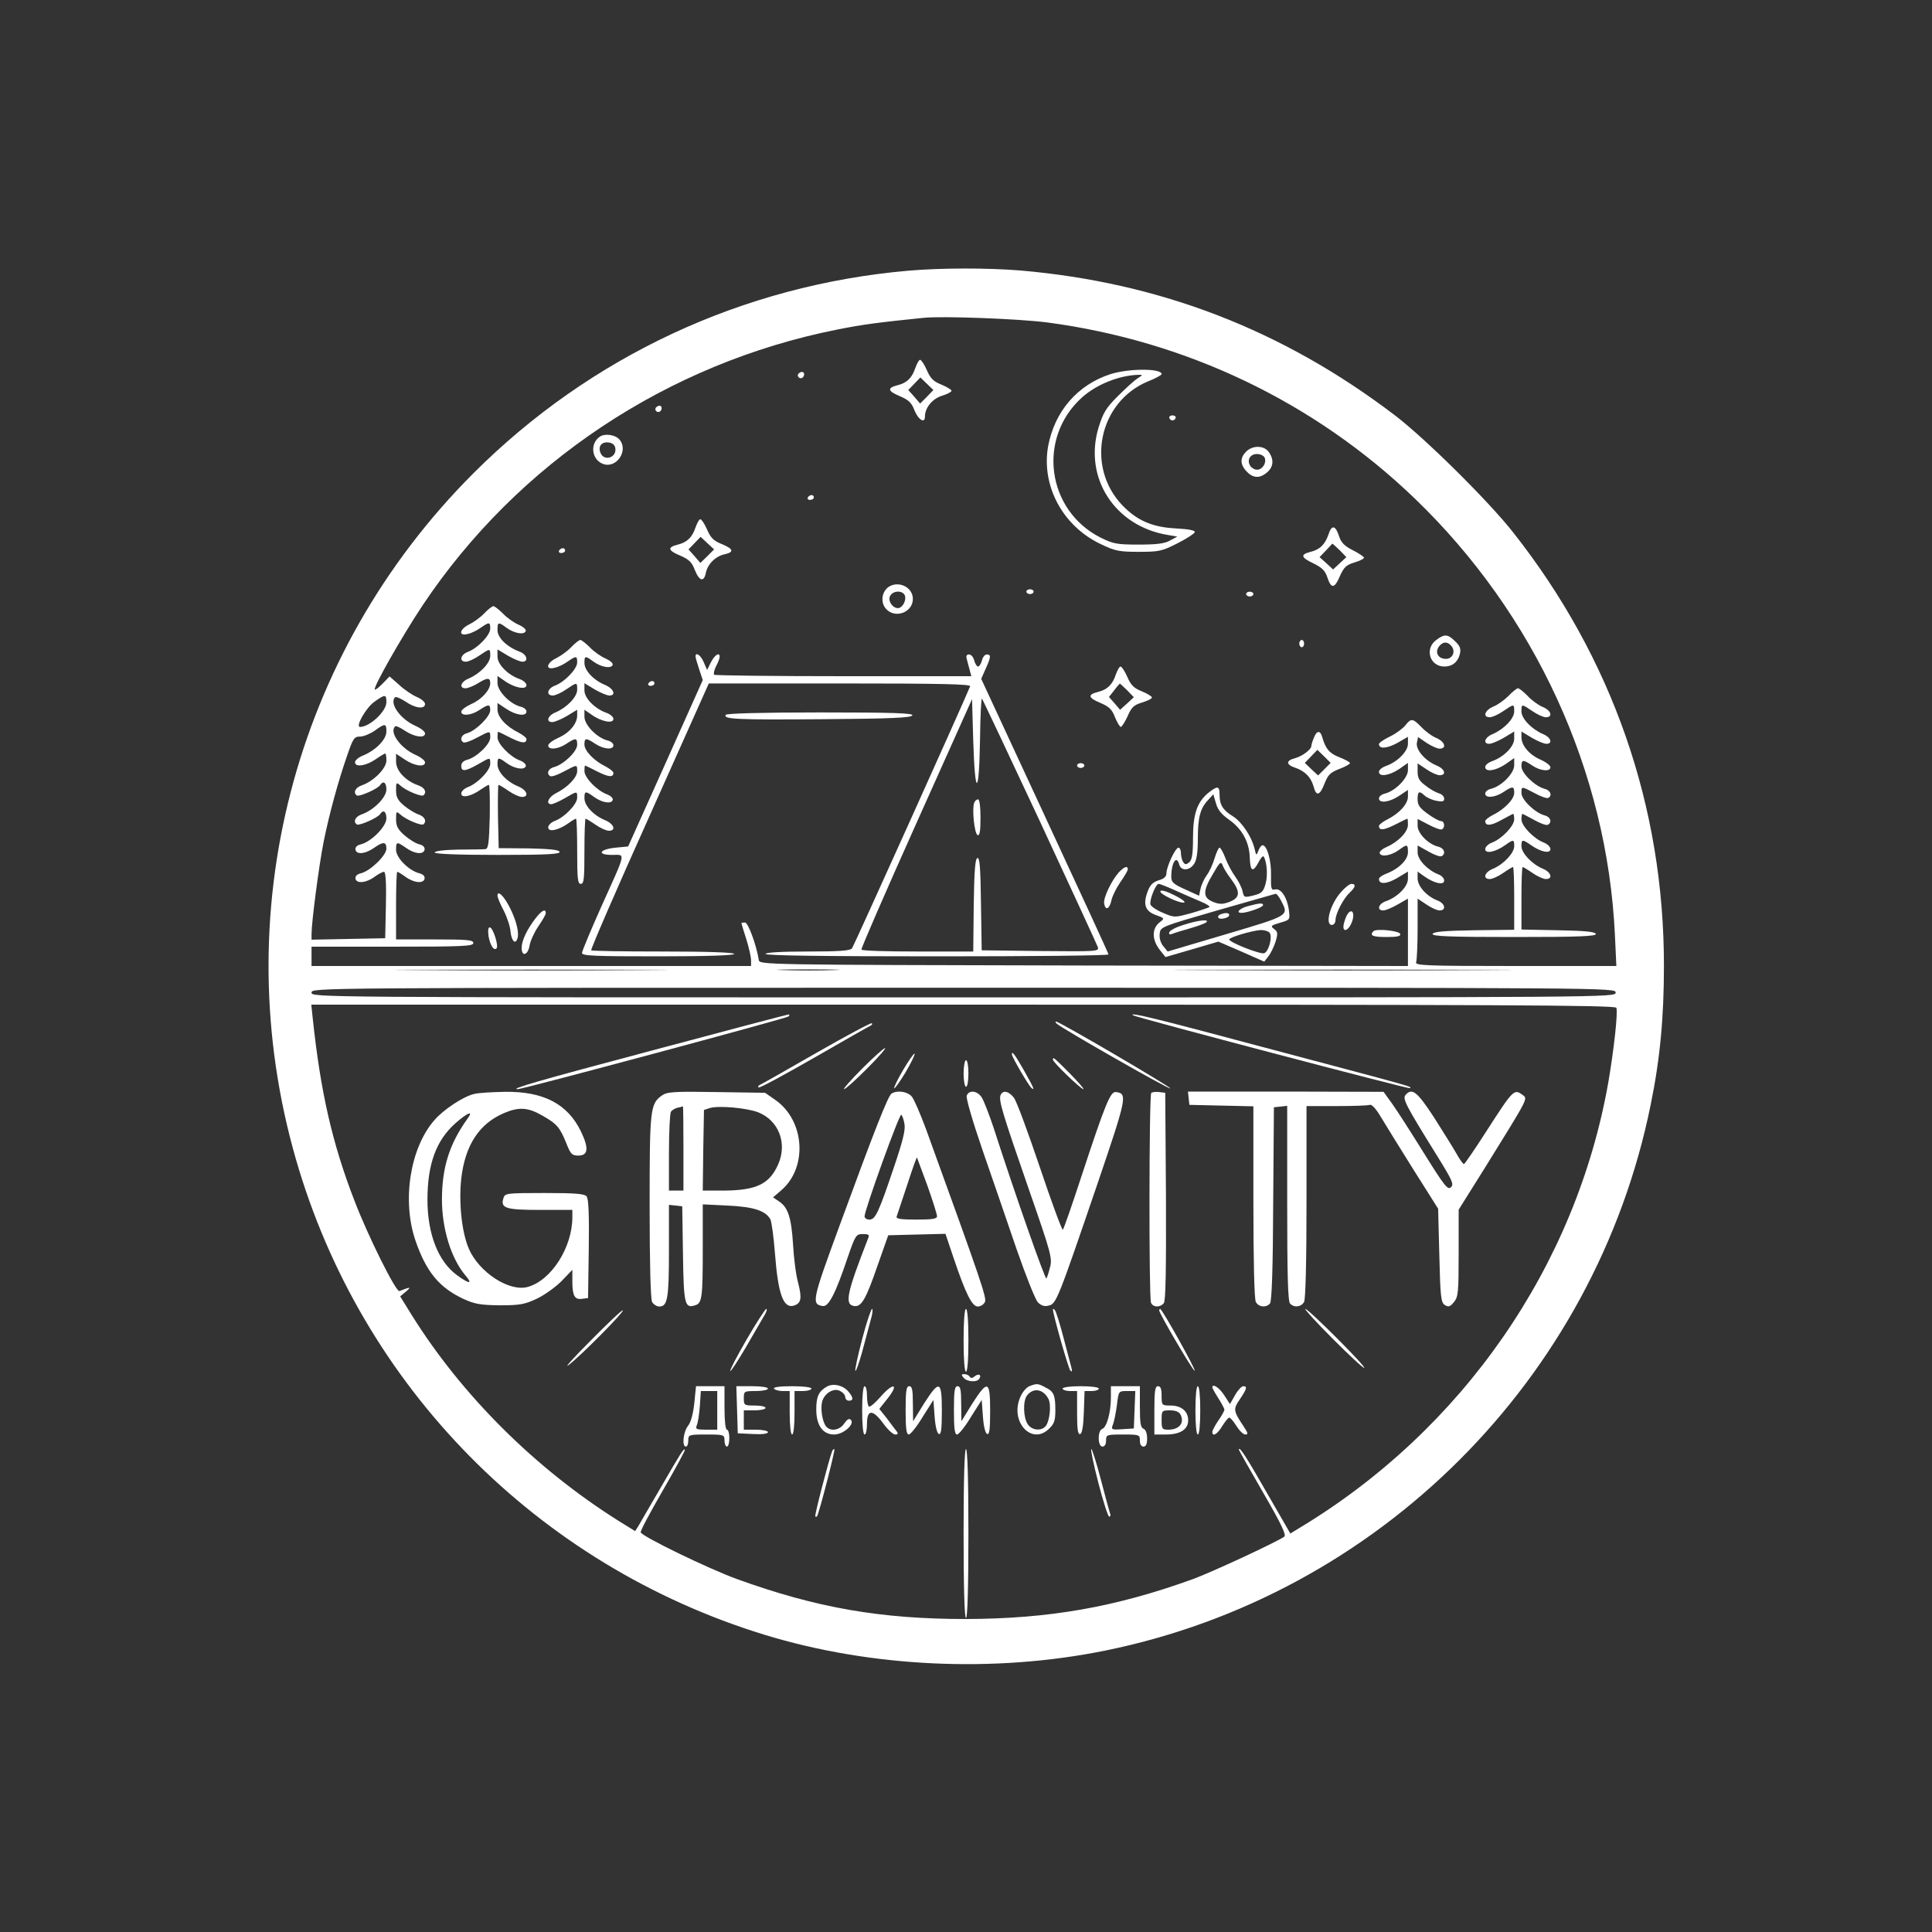 <?xml version="1.0" encoding="UTF-8"?> <svg xmlns="http://www.w3.org/2000/svg" xmlns:svg="http://www.w3.org/2000/svg" width="800" height="800" preserveAspectRatio="xMidYMid meet"><rect width="100%" height="100%" fill="#333333" stroke="none"/> <g class="layer"> <title>Layer 1</title> <g fill="#000000" id="svg_1" transform="translate(0 800) scale(0.1 -0.1)"> <path d="m3760,6879c-684,-60 -1315,-354 -1800,-839c-746,-746 -1026,-1828 -735,-2839c271,-942 999,-1681 1940,-1970c440,-135 951,-159 1410,-66c1135,230 2030,1125 2260,2260c39,190 55,362 55,577c0,658 -213,1272 -624,1793c-103,131 -365,390 -491,486c-464,353 -972,549 -1550,599c-137,11 -327,11 -465,-1zm575,-214c577,-76 1108,-330 1523,-729c498,-479 797,-1130 829,-1807l6,-129l-418,0c-376,0 -417,2 -411,16c3,9 6,71 6,140l0,123l36,-24c20,-14 45,-25 55,-25c29,0 23,29 -8,41c-45,17 -83,59 -83,92l0,28l28,-20c41,-29 82,-38 82,-17c0,9 -10,20 -23,25c-45,17 -87,61 -87,91l0,29l45,-25c24,-14 49,-23 55,-19c18,11 10,33 -14,39c-42,10 -86,55 -86,87l0,28l46,-24c26,-14 50,-22 55,-19c14,8 10,34 -4,34c-8,0 -33,14 -55,30c-33,24 -42,36 -42,60c0,34 6,37 30,15c9,-8 31,-18 48,-21c25,-5 32,-3 32,9c0,9 -10,19 -22,22c-13,4 -38,18 -55,32c-26,19 -33,31 -33,58l0,34l36,-24c20,-14 45,-25 55,-25c30,0 22,26 -12,40c-48,20 -87,65 -82,94l5,24l35,-24c20,-13 44,-24 54,-24c31,0 22,29 -13,44c-18,7 -46,28 -62,45c-36,37 -43,38 -67,7c-11,-13 -39,-34 -64,-46c-25,-12 -45,-26 -45,-31c0,-21 32,-19 75,4l45,26l0,-29c0,-31 -44,-76 -92,-92c-16,-6 -28,-16 -28,-24c0,-22 42,-16 83,11l37,26l0,-30c0,-33 -52,-86 -95,-97c-14,-3 -25,-12 -25,-20c0,-22 44,-16 84,11l36,24l0,-27c0,-31 -35,-70 -87,-96c-18,-9 -33,-21 -33,-26c0,-20 20,-18 66,5c27,14 50,25 52,25c1,0 2,-11 2,-25c0,-30 -40,-71 -88,-92c-18,-8 -31,-19 -29,-26c6,-17 47,-10 79,13c35,26 38,25 38,-9c0,-32 -39,-70 -93,-90c-15,-6 -27,-15 -27,-21c0,-23 32,-21 75,4l45,27l0,-30c0,-32 -43,-76 -92,-93c-31,-11 -38,-38 -10,-38c9,0 36,11 60,25l42,24l0,-140l0,-139l-1342,2c-1334,3 -1343,3 -1346,23c-10,62 -44,155 -57,155c-8,0 -15,-1 -15,-2c0,-2 9,-32 20,-66c11,-35 20,-75 20,-88l0,-24l-910,0l-910,0l0,40l0,40l335,0c291,0 335,2 335,15c0,13 -24,15 -160,15l-160,0l0,140c0,77 2,140 5,140c3,0 18,-9 33,-20c35,-26 75,-30 80,-9c2,11 -6,19 -22,23c-43,11 -96,64 -96,97c0,34 3,35 40,9c36,-26 73,-30 78,-9c2,11 -6,19 -22,23c-14,3 -41,20 -61,37c-28,25 -35,38 -35,67c0,33 1,34 18,19c23,-21 88,-48 96,-40c14,14 4,32 -22,41c-15,5 -42,22 -60,37c-25,21 -32,35 -32,62c0,34 1,35 18,20c23,-21 88,-48 96,-40c14,14 4,32 -22,41c-52,18 -92,60 -92,98l0,33l36,-24c40,-27 84,-33 84,-12c0,8 -18,22 -41,32c-61,28 -108,93 -83,117c3,4 22,-5 41,-18c39,-26 83,-32 83,-11c0,8 -18,22 -41,32c-62,28 -108,93 -83,118c4,3 23,-5 43,-18c40,-28 81,-33 81,-10c0,8 -15,21 -34,29c-19,8 -52,30 -73,50l-40,35l-28,-29c-16,-16 -30,-28 -33,-25c-8,8 113,221 199,350c393,588 1012,1000 1714,1140c104,21 172,30 360,49c79,8 393,-4 510,-19zm-2735,-1573c0,-37 -69,-102 -109,-102c-21,0 25,80 59,104c45,32 50,32 50,-2zm0,-121c0,-33 -44,-78 -98,-100c-18,-7 -32,-20 -32,-27c0,-22 44,-16 84,11c20,14 39,25 41,25c3,0 5,-13 5,-29c0,-33 -53,-86 -102,-103c-27,-9 -37,-31 -20,-42c10,-6 87,28 96,43c13,20 26,11 26,-18c0,-33 -53,-86 -102,-103c-27,-9 -37,-31 -20,-42c10,-6 87,28 96,43c13,20 26,11 26,-18c0,-33 -62,-96 -105,-107c-17,-4 -25,-12 -23,-23c5,-21 42,-17 78,9c37,26 50,25 50,-4c0,-28 -66,-92 -105,-102c-17,-4 -25,-12 -23,-23c5,-21 45,-17 80,9c15,11 32,20 38,20c7,0 10,-45 8,-137l-3,-138l-152,-3l-153,-3l0,23c0,50 31,286 50,382c24,118 60,250 98,359c24,70 29,77 53,77c14,0 41,11 60,24c44,32 49,31 49,-3zm1058,-988c-252,-2 -664,-2 -915,0c-252,1 -46,2 457,2c503,0 709,-1 458,-2zm795,0c-56,-2 -151,-2 -210,0c-59,1 -13,3 102,3c116,0 164,-2 108,-3zm2675,0c-313,-2 -823,-2 -1135,0c-313,1 -57,2 567,2c624,0 880,-1 568,-2zm562,-93c0,-20 -7,-20 -2700,-20c-2693,0 -2700,0 -2700,20c0,20 7,20 2700,20c2693,0 2700,0 2700,-20zm3,-63c7,-19 -10,-172 -33,-307c-134,-763 -604,-1441 -1281,-1848l-36,-22l-98,170c-84,147 -115,195 -115,177c0,-2 45,-82 100,-177c76,-131 97,-176 88,-183c-33,-23 -302,-148 -379,-176c-321,-116 -595,-164 -939,-165c-353,0 -619,46 -950,166c-120,44 -392,176 -397,193c-2,6 40,84 92,174c52,90 93,166 91,168c-5,6 -14,-8 -106,-167c-40,-69 -79,-135 -86,-148l-14,-22l-68,42c-345,217 -649,519 -858,854l-47,76l24,20c24,20 18,20 -27,2c-14,-6 -131,229 -187,376c-92,238 -140,451 -172,753l-6,57l2699,0c2215,0 2701,-2 2705,-13z" fill="#ffffff" id="svg_2"></path> <path d="m3790,6476c-13,-40 -35,-62 -73,-71c-44,-11 -42,-24 8,-45c38,-16 50,-28 62,-60c16,-39 43,-55 43,-25c0,37 31,74 70,86c22,7 40,16 40,21c0,4 -19,16 -41,25c-33,13 -46,25 -61,60c-10,23 -23,43 -28,43c-5,0 -13,-15 -20,-34zm48,-119l-28,-28l-24,28l-25,28l25,26l25,26l27,-26l27,-26l-27,-28z" fill="#ffffff" id="svg_3"></path> <path d="m4599,6451c-137,-44 -232,-154 -259,-299c-29,-164 61,-331 218,-405c60,-29 77,-32 158,-32c84,0 96,3 159,35c38,19 70,40 72,46c3,8 -24,13 -79,16c-97,5 -160,33 -220,95c-154,160 -99,429 106,514c31,12 56,26 56,30c0,24 -135,24 -211,0zm111,-18c-14,-9 -51,-43 -82,-74c-48,-48 -60,-68 -79,-129c-63,-208 67,-409 286,-445l40,-7l-30,-16c-22,-13 -56,-17 -130,-17c-91,0 -105,3 -158,29c-223,113 -263,412 -77,580c60,54 154,92 235,94c18,1 17,-1 -5,-15z" fill="#ffffff" id="svg_4"></path> <path d="m3305,6451c-6,-11 9,-23 19,-14c9,9 7,23 -3,23c-6,0 -12,-4 -16,-9z" fill="#ffffff" id="svg_5"></path> <path d="m2715,6311c-6,-11 9,-23 19,-14c9,9 7,23 -3,23c-6,0 -12,-4 -16,-9z" fill="#ffffff" id="svg_6"></path> <path d="m4842,6269c2,-6 8,-10 13,-10c5,0 11,4 13,10c2,6 -4,11 -13,11c-9,0 -15,-5 -13,-11z" fill="#ffffff" id="svg_7"></path> <path d="m2484,6192c-42,-28 -35,-95 13,-113c56,-21 108,57 67,102c-17,19 -59,25 -80,11zm64,-48c6,-40 -48,-56 -62,-18c-10,26 5,45 33,42c17,-2 27,-10 29,-24z" fill="#ffffff" id="svg_8"></path> <path d="m5160,6130c-25,-25 -25,-51 -2,-78c27,-31 55,-35 85,-11c30,23 34,54 11,87c-19,28 -67,29 -94,2zm77,-26c8,-22 -10,-49 -32,-49c-10,0 -22,7 -28,16c-15,24 -1,49 28,49c15,0 28,-7 32,-16z" fill="#ffffff" id="svg_9"></path> <path d="m3345,5940c-3,-5 1,-10 9,-10c9,0 16,5 16,10c0,6 -4,10 -9,10c-6,0 -13,-4 -16,-10z" fill="#ffffff" id="svg_10"></path> <path d="m2880,5816c-13,-40 -35,-62 -73,-71c-44,-11 -42,-24 8,-45c38,-16 50,-28 62,-60c19,-47 38,-52 46,-11c8,36 40,68 78,76c40,9 36,22 -12,42c-33,13 -46,25 -61,60c-10,23 -23,43 -28,43c-5,0 -13,-15 -20,-34zm49,-119l-29,-28l-24,28l-25,28l25,26l25,26l28,-26l28,-26l-28,-28z" fill="#ffffff" id="svg_11"></path> <path d="m5501,5787c-14,-41 -36,-63 -74,-72c-43,-11 -41,-23 10,-47c37,-18 50,-31 59,-58c16,-49 30,-48 52,4c17,38 27,47 61,57c23,7 40,16 39,20c-2,5 -23,19 -47,31c-34,17 -48,32 -56,57c-15,47 -31,49 -44,8zm46,-65l28,-29l-27,-25l-28,-26l-28,26l-28,25l26,27c14,15 26,28 27,29c1,0 14,-12 30,-27z" fill="#ffffff" id="svg_12"></path> <path d="m2315,5720c-3,-5 1,-10 9,-10c9,0 16,5 16,10c0,6 -4,10 -9,10c-6,0 -13,-4 -16,-10z" fill="#ffffff" id="svg_13"></path> <path d="m3677,5568c-26,-21 -31,-61 -10,-87c37,-45 113,-18 113,39c0,50 -62,78 -103,48zm70,-34c6,-17 -6,-45 -23,-51c-21,-7 -47,23 -40,45c9,27 53,30 63,6z" fill="#ffffff" id="svg_14"></path> <path d="m4250,5550c0,-5 7,-10 15,-10c8,0 15,5 15,10c0,6 -7,10 -15,10c-8,0 -15,-4 -15,-10z" fill="#ffffff" id="svg_15"></path> <path d="m5160,5540c0,-5 7,-10 15,-10c8,0 15,5 15,10c0,6 -7,10 -15,10c-8,0 -15,-4 -15,-10z" fill="#ffffff" id="svg_16"></path> <path d="m2005,5460c-15,-16 -43,-36 -61,-45c-42,-20 -47,-51 -7,-40c15,3 39,15 54,26c35,24 39,24 39,-4c0,-27 -52,-81 -92,-96c-32,-12 -38,-41 -9,-41c10,0 35,11 55,25c46,31 46,31 46,-1c0,-30 -43,-74 -90,-94c-32,-13 -41,-40 -12,-40c9,0 32,9 50,20c40,25 52,25 52,1c0,-28 -36,-68 -80,-87c-22,-10 -40,-24 -40,-31c0,-19 41,-16 75,7c38,25 45,25 45,-1c0,-26 -61,-86 -96,-95c-24,-6 -32,-28 -15,-38c5,-3 30,5 55,19c57,30 56,30 56,1c0,-28 -57,-82 -95,-92c-16,-4 -25,-13 -25,-25c0,-25 16,-24 69,6c52,30 51,30 51,2c0,-27 -52,-81 -92,-96c-16,-6 -28,-18 -28,-27c0,-20 41,-12 81,17c15,10 30,19 33,19c4,0 5,-60 4,-132c-3,-110 -6,-133 -18,-134c-8,-1 -59,-2 -112,-2c-58,-1 -98,-6 -98,-12c0,-6 94,-10 261,-10c204,0 260,3 256,13c-3,8 -39,12 -128,14l-124,1l-3,131c-1,72 0,131 2,131c3,0 22,-11 42,-25c20,-14 45,-25 55,-25c32,0 21,29 -16,44c-48,20 -85,60 -85,91c0,30 3,31 38,5c32,-23 73,-30 79,-13c3,7 -8,18 -24,24c-41,15 -93,69 -93,96c0,13 1,23 3,23c1,0 24,-11 51,-25c46,-23 66,-25 66,-5c0,5 -15,17 -32,26c-53,26 -88,65 -88,96l0,27l36,-24c40,-27 84,-33 84,-11c0,8 -11,17 -25,20c-43,11 -95,64 -95,98l0,29l29,-20c40,-29 91,-39 91,-18c0,8 -12,19 -28,25c-49,17 -92,61 -92,93l0,30l43,-26c24,-14 51,-25 60,-25c27,0 19,30 -10,41c-54,20 -93,58 -93,90c0,34 3,35 38,9c32,-23 73,-30 79,-13c2,7 -11,18 -29,26c-19,8 -48,28 -65,46c-17,17 -35,31 -40,31c-5,0 -22,-13 -38,-30z" fill="#ffffff" id="svg_17"></path> <path d="m5946,5349c-48,-37 -25,-109 35,-109c33,0 56,19 64,52c5,21 1,33 -19,52c-31,31 -45,32 -80,5zm64,-24c20,-24 3,-57 -28,-53c-30,3 -41,30 -22,53c16,19 34,19 50,0z" fill="#ffffff" id="svg_18"></path> <path d="m2365,5320c-15,-16 -43,-36 -61,-45c-42,-20 -47,-51 -7,-40c15,3 39,15 54,26c35,24 39,24 39,-4c0,-27 -52,-81 -92,-96c-32,-12 -38,-41 -9,-41c10,0 35,11 55,25c46,31 46,31 46,-1c0,-30 -43,-74 -90,-94c-32,-13 -41,-40 -13,-40c9,0 36,11 60,25l43,26l0,-24c0,-34 -33,-73 -80,-93c-22,-10 -40,-24 -40,-31c0,-19 41,-16 75,7c39,26 45,25 45,-4c0,-28 -57,-82 -95,-92c-25,-6 -34,-28 -16,-38c5,-3 30,5 55,19c57,30 56,30 56,2c0,-26 -39,-67 -87,-91c-32,-16 -45,-46 -20,-46c6,0 32,11 56,25c52,30 51,30 51,2c0,-27 -52,-81 -92,-96c-16,-6 -28,-18 -28,-27c0,-21 42,-12 82,16c15,11 30,20 33,20c3,0 5,-61 5,-135c0,-113 2,-135 15,-135c13,0 15,22 15,135c0,74 2,135 5,135c2,0 21,-11 41,-25c20,-14 45,-25 55,-25c32,0 21,29 -16,44c-48,20 -85,60 -85,91c0,30 4,31 40,5c33,-24 71,-30 77,-13c3,7 -8,18 -24,24c-41,15 -93,69 -93,96c0,13 1,23 3,23c1,0 24,-11 51,-25c46,-23 66,-25 66,-5c0,5 -15,17 -32,26c-49,24 -88,65 -88,91c0,28 6,29 45,3c35,-23 75,-26 75,-6c0,8 -11,17 -25,20c-43,11 -95,64 -95,98l0,29l29,-20c40,-29 91,-39 91,-18c0,8 -12,19 -28,25c-49,17 -92,61 -92,93l0,30l43,-26c24,-14 51,-25 60,-25c30,0 18,29 -18,44c-48,20 -85,60 -85,91c0,30 3,31 38,5c32,-23 73,-30 79,-13c2,7 -11,18 -29,26c-19,8 -48,28 -65,46c-17,17 -35,31 -40,31c-5,0 -22,-13 -38,-30z" fill="#ffffff" id="svg_19"></path> <path d="m5380,5335c0,-8 5,-15 10,-15c6,0 10,7 10,15c0,8 -4,15 -10,15c-5,0 -10,-7 -10,-15z" fill="#ffffff" id="svg_20"></path> <path d="m2880,5282c0,-5 7,-29 15,-53l15,-45l-154,-344l-155,-345l-52,-5c-68,-7 -79,-30 -14,-30c56,0 60,19 -46,-216c-43,-97 -79,-182 -79,-190c0,-12 51,-14 315,-14c203,0 315,4 315,10c0,6 -104,10 -293,10c-162,0 -296,2 -299,5c-3,3 105,253 241,555l246,550l543,0c431,0 543,-3 539,-12c-31,-76 -482,-1076 -489,-1085c-8,-10 -57,-13 -184,-13c-109,0 -174,-4 -174,-10c0,-7 243,-10 710,-10c391,0 710,3 710,8c0,4 -119,262 -264,574l-263,567l18,41c23,50 23,60 5,60c-8,0 -17,-11 -20,-25c-4,-14 -11,-25 -16,-25c-5,0 -12,11 -16,25c-3,14 -13,25 -21,25c-11,0 -14,-6 -9,-22c3,-13 9,-33 12,-45l6,-23l-529,0c-291,0 -532,3 -536,6c-3,4 0,19 8,35c8,15 15,33 15,39c0,21 -20,9 -36,-22l-16,-32l-14,32c-12,29 -34,44 -34,24zm1426,-683c128,-276 236,-510 240,-521c5,-18 -4,-18 -238,-16l-243,3l-3,193c-2,148 -5,193 -15,189c-9,-3 -13,-55 -15,-195l-2,-192l-230,0c-126,0 -231,3 -233,8c-2,4 100,239 227,522l231,515l5,-173c7,-233 24,-232 28,2c1,98 5,176 8,173c3,-3 111,-232 240,-508z" fill="#ffffff" id="svg_21"></path> <path d="m4034,4676c-10,-25 1,-129 14,-134c9,-3 12,16 12,72c0,46 -4,76 -10,76c-6,0 -13,-6 -16,-14z" fill="#ffffff" id="svg_22"></path> <path d="m4620,5206c-13,-40 -35,-62 -73,-71c-44,-11 -42,-24 8,-45c38,-16 50,-28 62,-60c9,-22 20,-40 24,-40c4,0 17,20 28,44c16,37 26,47 60,57c23,7 41,16 41,21c0,4 -19,16 -41,25c-33,13 -46,25 -61,60c-10,23 -23,43 -28,43c-5,0 -13,-15 -20,-34zm47,-64l28,-29l-28,-26l-29,-26l-23,27l-23,26l22,28c11,15 22,27 23,27c1,1 14,-12 30,-27z" fill="#ffffff" id="svg_23"></path> <path d="m2685,5170c-3,-5 1,-10 9,-10c9,0 16,5 16,10c0,6 -4,10 -9,10c-6,0 -13,-4 -16,-10z" fill="#ffffff" id="svg_24"></path> <path d="m6246,5118c-17,-17 -45,-37 -63,-44c-35,-15 -45,-44 -14,-44c10,0 35,11 55,25c46,31 46,31 46,-1c0,-30 -43,-74 -90,-94c-32,-13 -41,-40 -13,-40c9,0 36,11 60,25l43,26l0,-30c0,-32 -43,-76 -92,-93c-16,-6 -28,-16 -28,-24c0,-22 42,-16 83,11l37,26l0,-30c0,-33 -52,-86 -95,-97c-14,-3 -25,-12 -25,-20c0,-20 40,-17 75,6c39,26 45,25 45,-3c0,-26 -39,-67 -87,-91c-18,-9 -33,-21 -33,-26c0,-21 23,-20 66,4c26,14 48,26 50,26c2,0 4,-10 4,-23c0,-27 -52,-81 -92,-96c-16,-6 -28,-18 -28,-27c0,-21 42,-12 82,16c35,25 38,25 38,-4c0,-28 -43,-74 -87,-93c-36,-14 -45,-43 -14,-43c10,0 35,11 55,25c20,14 39,25 41,25c3,0 5,-58 5,-130l0,-130l-167,-2c-122,-2 -167,-6 -171,-15c-3,-10 69,-13 338,-13c269,0 341,3 338,13c-4,9 -46,13 -156,15l-152,3l0,129c0,72 2,130 5,130c2,0 21,-11 41,-25c20,-14 45,-25 55,-25c31,0 22,29 -13,43c-45,19 -88,65 -88,93c0,29 4,29 39,5c40,-29 81,-37 81,-17c0,9 -12,21 -27,27c-41,15 -93,69 -93,96c0,13 2,23 4,23c2,0 24,-12 50,-26c25,-14 50,-23 56,-19c18,11 10,33 -15,39c-38,10 -95,64 -95,92c0,29 -1,29 56,-1c25,-14 50,-22 55,-19c18,10 9,32 -16,38c-38,10 -95,64 -95,92c0,29 6,30 45,4c34,-23 75,-26 75,-7c0,7 -18,21 -40,31c-47,20 -80,59 -80,93l0,24l43,-26c24,-14 51,-25 60,-25c28,0 19,27 -13,40c-47,20 -90,64 -90,94c0,32 0,32 46,1c20,-14 45,-25 55,-25c31,0 22,29 -14,43c-18,8 -46,28 -62,46c-17,17 -34,31 -40,31c-5,-1 -23,-15 -39,-32z" fill="#ffffff" id="svg_25"></path> <path d="m3005,5040c-11,-18 42,-21 404,-18c281,2 365,6 369,16c3,9 -78,12 -382,12c-238,0 -387,-4 -391,-10z" fill="#ffffff" id="svg_26"></path> <path d="m5440,4944c-6,-14 -10,-29 -10,-33c0,-14 -37,-42 -66,-50c-40,-10 -40,-27 -1,-40c41,-14 65,-39 76,-77c11,-43 26,-39 45,10c15,38 24,47 62,62c24,9 44,20 44,24c0,4 -20,15 -43,24c-42,16 -58,35 -72,84c-8,29 -23,28 -35,-4zm44,-129l-26,-26l-28,26l-27,26l26,27l26,27l28,-27l27,-27l-26,-26z" fill="#ffffff" id="svg_27"></path> <path d="m4460,4830c0,-5 7,-10 15,-10c8,0 15,5 15,10c0,6 -7,10 -15,10c-8,0 -15,-4 -15,-10z" fill="#ffffff" id="svg_28"></path> <path d="m5006,4719c-48,-38 -66,-88 -66,-187c0,-69 -4,-93 -16,-103c-13,-10 -17,-10 -25,2c-5,8 -9,24 -9,37c0,12 -5,22 -10,22c-13,0 -49,-77 -50,-105c0,-15 -10,-24 -32,-30c-24,-8 -36,-19 -46,-47c-20,-53 -10,-81 34,-97c37,-13 37,-14 16,-30c-33,-26 -33,-72 1,-115l23,-29l110,32l109,32l95,-41l95,-42l17,22c10,12 23,40 30,61c10,34 9,41 -6,52c-16,12 -14,15 24,26c42,12 42,13 37,52c-7,53 -33,92 -57,86c-16,-4 -18,2 -17,57c2,60 -16,126 -35,126c-5,0 -13,-10 -17,-22c-9,-22 -9,-22 -16,7c-12,51 -53,112 -90,135c-42,26 -55,48 -55,89c0,37 -8,38 -44,10zm83,-113c54,-38 84,-92 86,-157c2,-58 13,-63 36,-20c9,18 19,29 22,24c13,-23 17,-76 8,-111c-10,-35 -16,-41 -51,-50c-38,-9 -39,-9 -45,18c-3,15 -17,42 -30,60c-14,19 -32,53 -41,77c-9,24 -20,43 -24,43c-4,0 -13,-19 -20,-42c-7,-24 -21,-56 -33,-72c-11,-15 -23,-41 -26,-57l-6,-28l-57,26c-49,22 -58,30 -58,52c0,59 22,93 33,51c7,-27 42,-26 61,2c11,16 16,46 16,105c0,89 10,126 43,161l21,23l11,-37c7,-27 23,-46 54,-68zm5,-241c45,-59 43,-84 -10,-102c-23,-8 -38,-7 -62,3c-42,17 -42,45 1,116c28,49 33,53 40,34c4,-11 18,-34 31,-51zm-223,-54c35,-16 82,-36 103,-45c22,-9 37,-19 34,-22c-3,-2 -37,-14 -75,-25c-70,-19 -70,-19 -117,1c-25,10 -49,26 -52,34c-6,16 21,86 34,86c5,0 38,-13 73,-29zm434,-41c32,-62 36,-60 -227,-138l-243,-72l-18,22c-11,13 -17,33 -15,51c3,29 3,29 238,97c129,37 238,68 242,69c4,1 14,-12 23,-29zm-48,-132c13,-17 -3,-77 -22,-85c-16,-6 -145,45 -145,57c0,9 96,37 131,39c15,0 31,-5 36,-11z" fill="#ffffff" id="svg_29"></path> <path d="m4805,4310c-7,-11 82,-53 99,-47c6,2 -12,16 -41,30c-31,16 -54,23 -58,17z" fill="#ffffff" id="svg_30"></path> <path d="m5168,4248c-35,-9 -53,-28 -27,-28c23,0 89,23 89,32c0,10 -13,9 -62,-4z" fill="#ffffff" id="svg_31"></path> <path d="m5052,4213c-6,-2 -10,-8 -7,-13c6,-10 45,-1 45,11c0,10 -17,11 -38,2z" fill="#ffffff" id="svg_32"></path> <path d="m4900,4170c-30,-9 -56,-23 -58,-30c-3,-9 1,-11 12,-7c9,4 42,14 74,23c31,9 61,20 67,25c15,14 -34,9 -95,-11z" fill="#ffffff" id="svg_33"></path> <path d="m4633,4388c-30,-33 -65,-106 -61,-129c5,-31 22,-24 30,12c3,17 20,51 37,76c17,24 31,48 31,53c0,17 -15,11 -37,-12z" fill="#ffffff" id="svg_34"></path> <path d="m5552,4305c-44,-49 -67,-135 -37,-135c8,0 15,9 15,20c0,27 33,90 59,114c24,22 27,36 7,36c-8,0 -28,-16 -44,-35z" fill="#ffffff" id="svg_35"></path> <path d="m2060,4291c0,-7 11,-34 26,-62c14,-28 27,-67 28,-87c4,-37 19,-54 28,-30c9,23 -3,74 -30,128c-25,50 -52,76 -52,51z" fill="#ffffff" id="svg_36"></path> <path d="m2218,4198c-37,-48 -58,-94 -58,-123c0,-38 26,-31 33,10c3,19 19,54 36,79c17,25 31,49 31,55c0,20 -17,11 -42,-21z" fill="#ffffff" id="svg_37"></path> <path d="m5582,4218c-6,-7 -13,-25 -17,-41c-10,-40 17,-36 33,5c13,34 2,58 -16,36z" fill="#ffffff" id="svg_38"></path> <path d="m2023,4123c7,-38 22,-61 33,-50c10,10 -15,87 -28,87c-7,0 -8,-13 -5,-37z" fill="#ffffff" id="svg_39"></path> <path d="m5687,4144c-17,-18 -3,-24 54,-24c44,0 60,3 57,13c-5,13 -99,23 -111,11z" fill="#ffffff" id="svg_40"></path> <path d="m2703,3651c-478,-127 -595,-161 -559,-161c21,0 1112,293 1121,301c5,6 5,9 0,8c-6,0 -259,-67 -562,-148z" fill="#ffffff" id="svg_41"></path> <path d="m4691,3796c9,-8 1142,-306 1147,-302c7,7 37,-1 -570,160c-486,130 -592,156 -577,142z" fill="#ffffff" id="svg_42"></path> <path d="m3380,3640c-124,-71 -229,-131 -235,-133c-5,-2 -7,-7 -4,-10c3,-4 106,52 230,123c123,71 229,131 234,133c6,3 8,7 5,10c-3,3 -106,-52 -230,-123z" fill="#ffffff" id="svg_43"></path> <path d="m4376,3761c18,-18 465,-273 470,-268c5,5 -460,277 -473,277c-4,0 -3,-4 3,-9z" fill="#ffffff" id="svg_44"></path> <path d="m3570,3575c-47,-47 -80,-85 -75,-85c6,0 48,38 95,85c47,47 80,85 75,85c-6,0 -48,-38 -95,-85z" fill="#ffffff" id="svg_45"></path> <path d="m3740,3570c-23,-39 -40,-74 -37,-76c2,-3 23,27 47,66c23,40 40,74 37,77c-3,2 -24,-28 -47,-67z" fill="#ffffff" id="svg_46"></path> <path d="m4190,3634c0,-11 72,-134 82,-140c13,-9 11,-3 -35,79c-36,62 -47,77 -47,61z" fill="#ffffff" id="svg_47"></path> <path d="m4360,3612c0,-11 116,-122 126,-122c5,0 -21,29 -56,65c-68,68 -70,70 -70,57z" fill="#ffffff" id="svg_48"></path> <path d="m3990,3555c0,-30 5,-55 10,-55c6,0 10,25 10,55c0,30 -4,55 -10,55c-5,0 -10,-25 -10,-55z" fill="#ffffff" id="svg_49"></path> <path d="m1963,3470c-44,-10 -126,-64 -164,-108c-101,-115 -135,-333 -79,-498c45,-131 99,-196 200,-243c46,-21 70,-25 150,-26c83,0 103,4 152,27c32,15 78,48 103,73l45,47l0,-49c0,-59 10,-76 41,-71l24,3l3,204c2,142 -1,208 -9,217c-9,11 -48,14 -175,14c-155,0 -163,-1 -169,-20c-14,-43 8,-50 151,-50l134,0l0,-30c0,-125 -87,-262 -185,-289c-77,-21 -202,61 -244,159c-29,68 -42,190 -31,290c16,138 74,227 177,271c61,26 99,24 158,-10c62,-35 73,-49 100,-115c18,-45 23,-51 50,-51c41,0 44,31 10,101c-55,113 -155,165 -313,163c-53,-1 -111,-4 -129,-9zm-27,-102c-75,-104 -106,-203 -106,-335c0,-121 38,-244 97,-314c32,-37 17,-37 -35,1c-77,56 -122,170 -122,312c0,148 36,246 116,317c51,45 76,54 50,19z" fill="#ffffff" id="svg_50"></path> <path d="m2741,3464c-49,-35 -51,-56 -51,-459c0,-240 4,-383 10,-396c6,-10 19,-19 30,-19c34,0 40,32 40,230l0,191l28,-3l27,-3l3,-196c3,-209 7,-228 50,-214c29,8 32,31 32,234l0,184l103,-5c107,-5 157,-21 177,-57c5,-10 14,-75 19,-142c13,-169 35,-229 79,-215c30,10 33,30 17,94c-9,31 -18,102 -21,157c-7,113 -21,156 -58,180l-25,17l36,31c108,95 95,287 -26,372l-43,30l-201,3c-176,3 -205,1 -226,-14zm89,-219l0,-175l-30,0l-30,0l0,158c0,86 4,162 8,168c4,7 16,14 27,17c11,2 21,5 23,6c1,0 2,-78 2,-174zm310,149c85,-34 121,-129 82,-216c-36,-81 -90,-107 -225,-108l-87,0l2,167l3,167l25,8c37,11 154,0 200,-18z" fill="#ffffff" id="svg_51"></path> <path d="m3692,3472c-15,-10 -69,-147 -217,-551c-112,-305 -116,-322 -68,-329c24,-4 53,52 103,201c32,93 35,97 63,97c24,0 28,-3 22,-17c-89,-228 -99,-275 -58,-281c30,-4 48,26 98,171l43,122l118,3l119,3l34,-101c50,-148 76,-200 100,-200c11,0 24,8 29,18c9,16 -12,78 -243,715c-24,65 -51,127 -60,137c-19,21 -60,26 -83,12zm53,-125c5,-25 -6,-69 -41,-173c-66,-196 -79,-224 -104,-224c-11,0 -20,6 -20,13c-1,24 144,426 152,421c4,-3 10,-19 13,-37zm95,-256c22,-62 40,-119 40,-127c0,-11 -18,-14 -86,-14c-65,0 -85,3 -81,13c2,6 22,65 43,129c21,65 39,116 41,115c1,-2 20,-54 43,-116z" fill="#ffffff" id="svg_52"></path> <path d="m4003,3463c-4,-9 25,-108 66,-227c40,-116 104,-301 141,-410c38,-109 77,-208 88,-219c14,-14 28,-18 45,-13c31,7 38,26 202,506c121,356 124,371 77,378c-24,4 -43,-42 -147,-358c-37,-113 -70,-208 -74,-212c-3,-4 -46,112 -95,258c-49,145 -97,276 -108,289c-22,28 -46,32 -55,10c-8,-22 7,-72 118,-392c91,-261 97,-284 87,-320c-5,-21 -12,-42 -15,-47c-5,-7 -131,352 -218,622c-19,57 -41,114 -50,128c-18,28 -53,32 -62,7z" fill="#ffffff" id="svg_53"></path> <path d="m4767,3474c-9,-9 -10,-846 -1,-868c8,-20 38,-21 53,-2c8,9 10,134 9,442l-3,429l-25,3c-14,2 -29,0 -33,-4z" fill="#ffffff" id="svg_54"></path> <path d="m4922,3453l3,-28l133,-3l132,-3l0,-395c0,-253 4,-402 10,-415c12,-22 43,-25 59,-6c7,10 12,139 13,413l3,399l28,3l27,3l0,-403c0,-301 3,-407 12,-416c18,-18 46,-14 58,7c6,13 10,162 10,415l0,396l124,0c68,0 130,2 138,5c8,3 26,-16 47,-52c19,-32 80,-130 135,-218l101,-160l5,-194c4,-173 7,-195 23,-205c15,-9 22,-7 38,13c17,21 19,40 19,203l0,179l114,182c176,284 173,277 151,293c-36,26 -38,24 -152,-153c-47,-73 -88,-133 -91,-133c-4,0 -18,19 -31,43c-13,23 -55,90 -93,150c-70,107 -91,124 -118,93c-13,-16 -1,-40 132,-254c62,-100 69,-116 56,-128c-13,-13 -27,5 -113,143c-54,87 -113,179 -132,205l-34,47l-405,1l-405,0l3,-27z" fill="#ffffff" id="svg_55"></path> <path d="m2445,2448c-72,-72 -112,-117 -90,-100c53,41 230,220 224,226c-3,3 -63,-54 -134,-126z" fill="#ffffff" id="svg_56"></path> <path d="m3092,2454c-40,-69 -71,-128 -68,-131c2,-3 30,40 62,94c31,54 66,113 76,131c11,17 16,32 11,32c-4,0 -41,-57 -81,-126z" fill="#ffffff" id="svg_57"></path> <path d="m3570,2455c-18,-69 -31,-128 -28,-131c3,-3 15,32 28,78c12,46 28,104 35,131c8,26 10,47 6,47c-4,0 -23,-56 -41,-125z" fill="#ffffff" id="svg_58"></path> <path d="m3990,2450c0,-80 4,-130 10,-130c6,0 10,50 10,130c0,80 -4,130 -10,130c-6,0 -10,-50 -10,-130z" fill="#ffffff" id="svg_59"></path> <path d="m4360,2578c0,-20 64,-245 72,-253c7,-7 8,-4 5,10c-3,11 -18,67 -33,125c-15,58 -31,109 -36,115c-4,5 -8,7 -8,3z" fill="#ffffff" id="svg_60"></path> <path d="m4800,2574c0,-13 142,-255 147,-250c5,5 -135,256 -143,256c-2,0 -4,-3 -4,-6z" fill="#ffffff" id="svg_61"></path> <path d="m5520,2455c68,-68 126,-122 129,-119c7,6 -231,244 -244,244c-5,0 46,-56 115,-125z" fill="#ffffff" id="svg_62"></path> <path d="m3990,2295c14,-17 56,-20 65,-4c11,16 -3,23 -19,10c-10,-8 -16,-9 -21,-1c-3,5 -13,10 -22,10c-13,0 -13,-3 -3,-15z" fill="#ffffff" id="svg_63"></path> <path d="m3425,2259c-35,-20 -45,-41 -45,-95c0,-66 27,-104 74,-104c38,0 87,43 69,61c-7,7 -15,2 -27,-15c-18,-28 -56,-35 -75,-13c-16,20 -24,72 -17,102c9,36 49,60 75,45c12,-6 21,-17 21,-25c0,-8 7,-15 15,-15c20,0 19,13 -2,38c-22,26 -62,35 -88,21z" fill="#ffffff" id="svg_64"></path> <path d="m4262,2260c-13,-6 -30,-26 -38,-47c-43,-102 50,-200 121,-128c20,19 25,34 25,74c0,64 -6,79 -41,96c-32,17 -35,17 -67,5zm79,-52c13,-24 6,-92 -11,-113c-18,-22 -57,-18 -74,7c-19,27 -21,98 -3,120c26,33 66,27 88,-14z" fill="#ffffff" id="svg_65"></path> <path d="m2875,2190c-5,-45 -14,-79 -26,-94c-20,-25 -26,-86 -9,-86c6,0 10,11 10,25c0,24 2,25 75,25c73,0 75,-1 75,-25c0,-14 5,-25 10,-25c6,0 10,16 10,35c0,19 -4,35 -10,35c-6,0 -10,37 -10,90l0,90l-59,0l-59,0l-7,-70zm95,-30l0,-80l-46,0c-40,0 -45,2 -39,18c5,9 10,45 13,80l4,62l34,0l34,0l0,-80z" fill="#ffffff" id="svg_66"></path> <path d="m3052,2163l3,-98l63,-3c38,-2 62,1 62,8c0,5 -22,10 -50,10l-50,0l0,40l0,40l45,0c25,0 45,5 45,10c0,6 -20,10 -45,10c-43,0 -45,1 -45,30c0,29 1,30 50,30c28,0 50,5 50,10c0,6 -28,10 -65,10l-66,0l3,-97z" fill="#ffffff" id="svg_67"></path> <path d="m3205,2250c3,-5 19,-10 36,-10l29,0l0,-90c0,-53 4,-90 10,-90c6,0 10,37 10,90l0,90l35,0c19,0 35,5 35,10c0,6 -34,10 -81,10c-51,0 -78,-4 -74,-10z" fill="#ffffff" id="svg_68"></path> <path d="m3570,2160c0,-60 4,-100 10,-100c6,0 10,20 10,45c0,60 24,60 68,0c18,-25 40,-45 49,-45c11,0 13,4 6,13c-5,6 -23,30 -40,53l-32,40l35,44c49,62 22,66 -30,6c-23,-26 -44,-44 -48,-40c-5,4 -8,25 -8,46c0,21 -4,38 -10,38c-6,0 -10,-40 -10,-100z" fill="#ffffff" id="svg_69"></path> <path d="m3750,2160c0,-74 3,-100 13,-100c7,0 33,32 57,72l45,71l5,-68c3,-42 10,-70 18,-73c9,-3 12,21 12,97c0,125 -10,129 -74,29l-45,-73l-1,73c0,57 -3,72 -15,72c-12,0 -15,-18 -15,-100z" fill="#ffffff" id="svg_70"></path> <path d="m3950,2160c0,-74 3,-100 13,-100c7,0 33,32 57,72l45,71l5,-68c3,-42 10,-70 18,-73c9,-3 12,21 12,97c0,125 -10,129 -74,29l-45,-73l-1,73c0,57 -3,72 -15,72c-12,0 -15,-18 -15,-100z" fill="#ffffff" id="svg_71"></path> <path d="m4400,2250c0,-5 14,-10 30,-10l30,0l0,-91c0,-68 3,-90 13,-87c8,3 13,33 15,91l3,87l29,0c17,0 30,5 30,10c0,6 -32,10 -75,10c-43,0 -75,-4 -75,-10z" fill="#ffffff" id="svg_72"></path> <path d="m4600,2213c0,-61 -17,-123 -36,-130c-20,-7 -19,-73 1,-73c9,0 15,9 15,25c0,24 2,25 70,25c68,0 70,-1 70,-25c0,-16 6,-25 15,-25c10,0 15,10 15,34c0,21 -6,36 -15,40c-12,4 -15,24 -15,91l0,85l-60,0l-60,0l0,-47zm98,-50l-3,-78l-47,-3c-47,-3 -48,-2 -39,21c5,13 12,49 16,80c7,57 7,57 42,57l34,0l-3,-77z" fill="#ffffff" id="svg_73"></path> <path d="m4780,2160l0,-100l48,0c59,0 92,21 92,59c0,37 -28,61 -73,61c-36,0 -37,1 -37,40c0,29 -4,40 -15,40c-12,0 -15,-18 -15,-100zm108,-17c18,-35 -5,-63 -50,-63c-26,0 -28,3 -28,40c0,39 1,40 35,40c23,0 37,-6 43,-17z" fill="#ffffff" id="svg_74"></path> <path d="m4950,2160c0,-60 4,-100 10,-100c6,0 10,40 10,100c0,60 -4,100 -10,100c-6,0 -10,-40 -10,-100z" fill="#ffffff" id="svg_75"></path> <path d="m5020,2255c0,-3 11,-23 25,-45c14,-22 25,-43 25,-47c0,-5 -11,-25 -25,-45c-14,-20 -25,-42 -25,-47c0,-22 21,-10 41,24c12,19 25,35 29,35c5,0 18,-16 30,-35c12,-19 28,-35 37,-35c12,0 11,6 -7,33c-44,66 -44,72 -16,113c29,43 32,54 14,54c-7,0 -23,-17 -34,-37l-21,-37l-24,37c-20,31 -49,50 -49,32z" fill="#ffffff" id="svg_76"></path> <path d="m3445,1989c-14,-38 -73,-264 -69,-268c2,-2 5,-2 7,0c8,10 76,274 72,278c-3,2 -7,-2 -10,-10z" fill="#ffffff" id="svg_77"></path> <path d="m3990,1650c0,-227 4,-350 10,-350c6,0 10,123 10,350c0,227 -4,350 -10,350c-6,0 -10,-123 -10,-350z" fill="#ffffff" id="svg_78"></path> <path d="m4548,1860c20,-77 40,-140 45,-140c5,0 7,7 3,15c-3,8 -20,71 -38,140c-18,69 -36,125 -39,125c-4,0 9,-63 29,-140z" fill="#ffffff" id="svg_79"></path> </g> </g> </svg> 